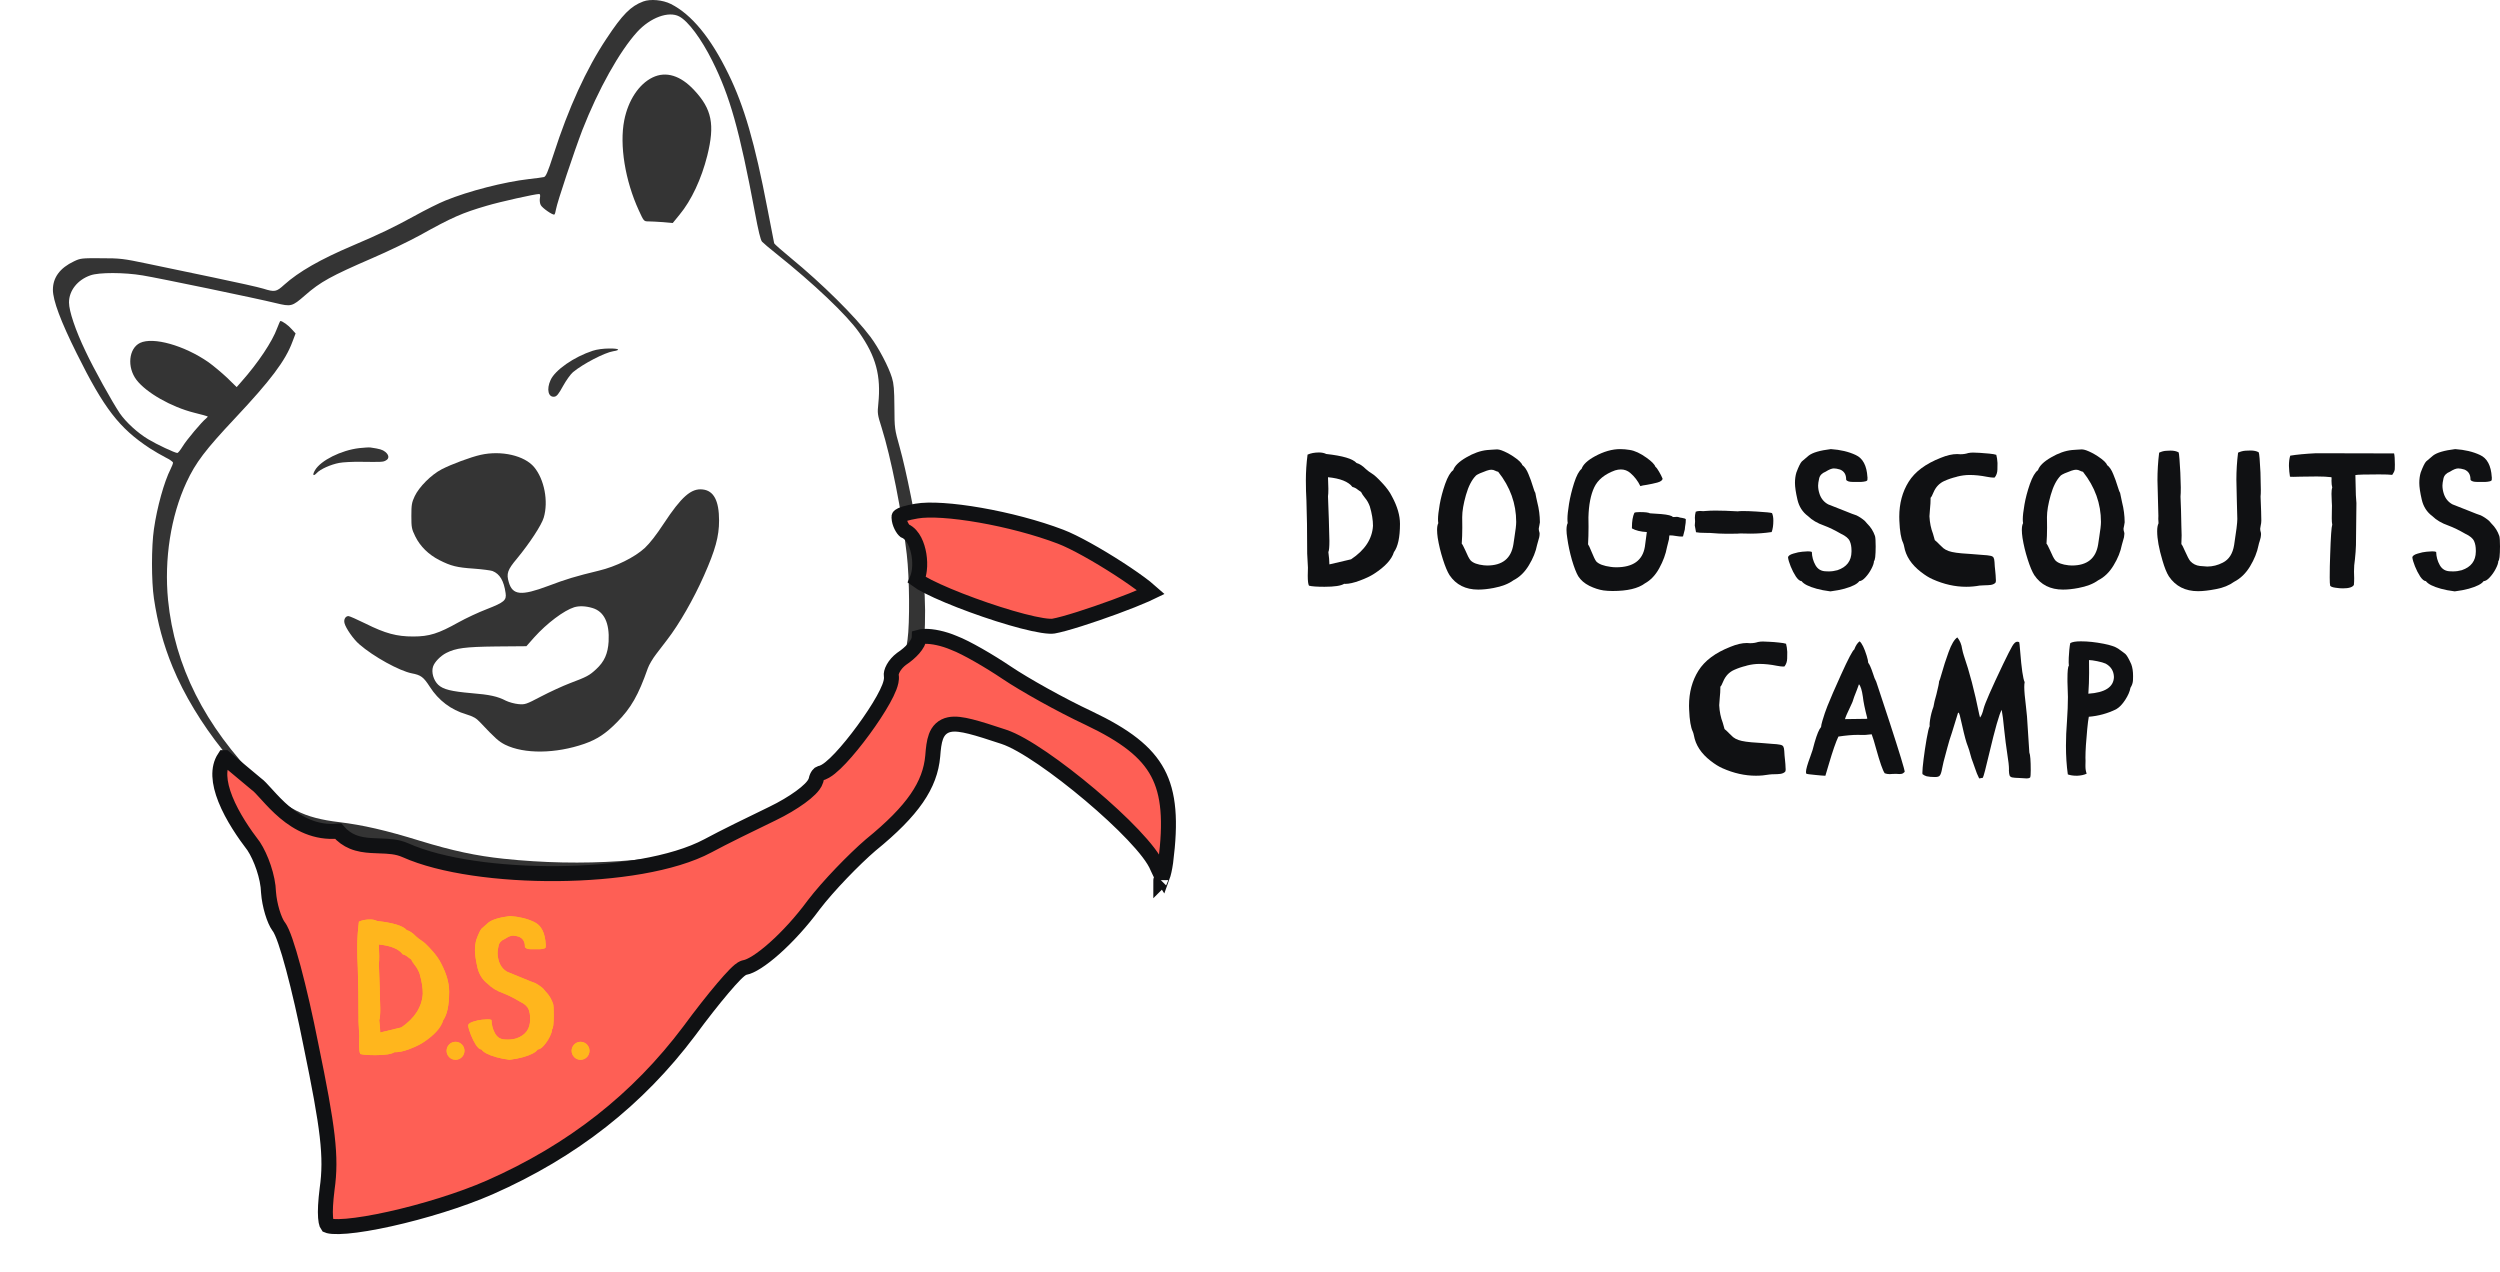 <?xml version="1.0" encoding="UTF-8"?> <svg xmlns="http://www.w3.org/2000/svg" width="167" height="85" viewBox="0 0 167 85" fill="none"> <path d="M42.964 0.1C42.136 0.408 41.574 0.973 40.515 2.579C39.167 4.6 37.976 7.211 36.975 10.322C36.586 11.52 36.462 11.803 36.33 11.828C36.239 11.852 35.792 11.911 35.337 11.961C33.683 12.152 31.309 12.759 29.746 13.399C29.349 13.557 28.414 14.023 27.678 14.431C26.264 15.204 25.42 15.612 23.567 16.402C21.375 17.334 19.961 18.149 18.985 19.022C18.455 19.504 18.356 19.521 17.578 19.28C17.289 19.188 15.8 18.856 14.278 18.54C12.765 18.224 10.755 17.799 9.82 17.608C8.232 17.275 8.033 17.25 6.76 17.25C5.461 17.242 5.37 17.25 4.94 17.458C4.005 17.899 3.534 18.54 3.534 19.355C3.534 20.07 4.055 21.459 5.122 23.605C6.95 27.289 7.959 28.595 10.002 29.942C10.308 30.142 10.788 30.417 11.061 30.558C11.334 30.691 11.557 30.849 11.557 30.907C11.557 30.965 11.491 31.148 11.4 31.323C10.961 32.188 10.49 33.893 10.283 35.34C10.11 36.513 10.11 38.817 10.283 39.981C10.523 41.603 10.92 43.075 11.532 44.556C13.062 48.282 16.272 52.316 19.365 54.395C20.804 55.36 21.466 55.601 23.493 55.884C24.973 56.092 26.04 56.35 28.596 57.123C30.705 57.755 32.351 58.13 33.972 58.321C38.282 58.845 44.006 58.604 47.844 57.739C52.84 56.616 56.678 54.146 59.126 50.478C61.566 46.827 62.302 42.502 61.467 36.663C61.194 34.717 60.532 31.423 60.102 29.884C59.755 28.645 59.755 28.628 59.746 27.181C59.738 26.008 59.705 25.626 59.581 25.227C59.357 24.495 58.696 23.239 58.15 22.507C57.099 21.11 54.941 18.972 52.806 17.217C52.219 16.735 51.731 16.302 51.715 16.252C51.706 16.202 51.5 15.146 51.26 13.915C50.424 9.557 49.713 7.087 48.654 4.933C47.48 2.521 46.198 0.965 44.816 0.267C44.27 -0.008 43.443 -0.083 42.964 0.1ZM45.37 1.098C45.966 1.406 46.843 2.587 47.579 4.059C48.762 6.43 49.39 8.659 50.433 14.215C50.656 15.412 50.805 16.036 50.904 16.144C50.987 16.236 51.409 16.593 51.839 16.934C54.37 18.955 56.553 21.026 57.389 22.207C58.514 23.804 58.861 25.093 58.671 26.973C58.605 27.605 58.613 27.689 58.894 28.57C59.515 30.541 60.251 34.226 60.573 37.037C60.755 38.592 60.78 41.603 60.623 42.734C60.259 45.346 59.481 47.45 58.166 49.43C55.941 52.782 52.591 55.144 48.323 56.366C44.179 57.564 38.919 57.922 33.642 57.364C31.822 57.173 30.226 56.832 28.058 56.167C25.767 55.46 24.245 55.111 22.657 54.919C20.267 54.628 19.158 54.054 17.33 52.199C13.666 48.465 11.665 44.489 11.226 40.081C10.961 37.361 11.408 34.475 12.459 32.213C13.071 30.899 13.716 30.051 15.693 27.946C18.075 25.41 19.067 24.096 19.531 22.84L19.746 22.274L19.481 21.983C19.266 21.733 18.861 21.442 18.728 21.442C18.712 21.442 18.613 21.659 18.513 21.925C18.191 22.815 17.239 24.245 16.123 25.501L15.809 25.859L15.172 25.235C14.816 24.902 14.253 24.428 13.914 24.187C12.301 23.072 10.233 22.49 9.357 22.906C8.596 23.272 8.472 24.528 9.117 25.376C9.77 26.233 11.449 27.189 12.98 27.572C13.451 27.689 13.848 27.797 13.865 27.813C13.889 27.83 13.84 27.896 13.765 27.955C13.484 28.171 12.45 29.402 12.202 29.818C12.053 30.059 11.896 30.259 11.847 30.259C11.689 30.259 10.465 29.685 9.903 29.344C9.191 28.919 8.414 28.204 8 27.605C7.487 26.84 6.263 24.636 5.709 23.455C5.039 22.058 4.609 20.777 4.609 20.203C4.609 19.413 5.18 18.689 6.048 18.39C6.611 18.19 8.29 18.19 9.53 18.398C10.598 18.573 17.165 19.937 18.414 20.245C19.448 20.494 19.506 20.486 20.366 19.737C21.408 18.822 22.111 18.44 24.874 17.242C25.9 16.801 27.331 16.111 28.058 15.712C30.192 14.522 30.871 14.223 32.525 13.741C33.394 13.483 35.734 12.959 36.016 12.959C36.082 12.959 36.098 13.05 36.065 13.241C36.04 13.391 36.065 13.599 36.123 13.699C36.222 13.899 36.934 14.389 37.033 14.331C37.066 14.306 37.116 14.148 37.14 13.982C37.215 13.524 38.373 10.064 38.902 8.684C39.961 5.98 41.384 3.427 42.566 2.13C43.443 1.173 44.659 0.724 45.37 1.098Z" fill="#343434"></path> <path d="M43.592 5.174C42.682 5.615 41.963 6.696 41.698 8.043C41.376 9.698 41.756 12.06 42.674 14.057C43.005 14.78 43.013 14.789 43.311 14.789C43.476 14.789 43.907 14.813 44.279 14.838L44.94 14.897L45.395 14.339C46.189 13.383 46.859 11.944 47.248 10.389C47.761 8.318 47.554 7.286 46.371 6.022C45.462 5.041 44.486 4.741 43.592 5.174Z" fill="#343434"></path> <path d="M39.597 23.43C38.348 23.838 37.074 24.719 36.776 25.393C36.495 26.009 36.628 26.557 37.033 26.499C37.19 26.483 37.322 26.316 37.612 25.784C37.819 25.41 38.116 24.994 38.274 24.861C38.96 24.295 40.391 23.555 40.962 23.463C41.499 23.38 41.35 23.272 40.697 23.28C40.317 23.28 39.87 23.339 39.597 23.43Z" fill="#343434"></path> <path d="M23.998 29.934C22.79 30.076 21.425 30.758 21.045 31.406C20.846 31.739 20.921 31.855 21.169 31.589C21.4 31.34 22.087 31.032 22.649 30.924C22.898 30.874 23.543 30.841 24.089 30.849C25.536 30.866 25.586 30.866 25.776 30.758C26.016 30.633 25.991 30.392 25.735 30.184C25.544 30.034 25.371 29.984 24.75 29.893C24.659 29.876 24.32 29.901 23.998 29.934Z" fill="#343434"></path> <path d="M32.111 30.383C31.441 30.533 30.168 31.007 29.506 31.348C28.803 31.714 28 32.521 27.703 33.145C27.504 33.569 27.479 33.727 27.479 34.459C27.479 35.232 27.496 35.332 27.744 35.839C28.075 36.505 28.629 37.045 29.34 37.411C30.126 37.811 30.523 37.91 31.656 37.985C32.227 38.027 32.781 38.102 32.897 38.143C33.385 38.335 33.658 38.792 33.774 39.615C33.848 40.098 33.675 40.239 32.525 40.688C31.979 40.896 31.127 41.295 30.631 41.57C29.282 42.327 28.671 42.518 27.604 42.518C26.495 42.518 25.751 42.319 24.411 41.653C23.857 41.379 23.344 41.154 23.277 41.154C23.079 41.154 22.947 41.379 23.013 41.628C23.096 41.961 23.608 42.701 23.997 43.034C24.948 43.866 26.694 44.822 27.512 44.98C28.116 45.096 28.29 45.221 28.712 45.878C29.291 46.785 30.126 47.417 31.144 47.716C31.623 47.866 31.805 47.966 32.07 48.249C33.096 49.338 33.319 49.53 33.741 49.746C35.023 50.378 37.116 50.353 39.035 49.688C39.886 49.388 40.465 49.006 41.202 48.257C42.153 47.301 42.641 46.444 43.278 44.631C43.352 44.423 43.6 43.99 43.84 43.683C44.08 43.375 44.403 42.951 44.56 42.743C45.37 41.695 46.338 40.006 47.025 38.451C47.786 36.738 48.034 35.831 48.034 34.775C48.034 33.444 47.678 32.779 46.942 32.696C46.173 32.604 45.519 33.186 44.345 34.966C43.832 35.748 43.402 36.297 43.063 36.613C42.376 37.237 41.152 37.844 40.011 38.118C38.431 38.501 37.827 38.684 36.619 39.141C34.824 39.815 34.245 39.765 33.989 38.9C33.815 38.318 33.898 38.068 34.535 37.312C35.379 36.288 36.181 35.066 36.322 34.575C36.644 33.486 36.363 32.022 35.676 31.198C35.031 30.433 33.501 30.076 32.111 30.383ZM39.572 40.614C40.358 40.846 40.722 41.612 40.656 42.851C40.606 43.666 40.374 44.198 39.82 44.706C39.374 45.121 39.2 45.213 38.075 45.637C37.595 45.82 36.727 46.219 36.139 46.527C35.139 47.051 35.072 47.076 34.626 47.034C34.378 47.01 34.005 46.91 33.799 46.81C33.245 46.519 32.715 46.402 31.491 46.303C30.143 46.186 29.605 46.053 29.274 45.745C28.96 45.446 28.803 44.905 28.927 44.531C29.026 44.223 29.423 43.816 29.812 43.616C30.457 43.292 31.061 43.209 33.137 43.184L35.163 43.167L35.685 42.576C36.537 41.628 37.67 40.78 38.356 40.564C38.695 40.464 39.126 40.48 39.572 40.614Z" fill="#343434"></path> <path d="M60.398 35.422C60.414 35.439 60.426 35.449 60.431 35.453C60.751 35.585 60.961 35.87 61.094 36.129C61.236 36.405 61.333 36.732 61.387 37.061C61.44 37.392 61.454 37.745 61.413 38.077C61.386 38.299 61.334 38.529 61.241 38.74C61.399 38.857 61.653 39.008 61.997 39.182C62.739 39.56 63.805 40.005 64.947 40.423C66.087 40.841 67.289 41.227 68.301 41.49C68.808 41.622 69.259 41.721 69.628 41.779C70.012 41.839 70.255 41.844 70.372 41.824C71.111 41.695 72.876 41.127 74.484 40.535C75.28 40.242 76.018 39.95 76.55 39.714C76.681 39.656 76.796 39.602 76.895 39.554C76.792 39.462 76.666 39.357 76.517 39.24C76.061 38.882 75.435 38.444 74.745 37.997C73.355 37.097 71.768 36.201 70.849 35.852L70.849 35.852C69.241 35.239 67.276 34.73 65.478 34.415C63.66 34.097 62.086 33.99 61.229 34.14C60.887 34.2 60.63 34.256 60.437 34.315C60.24 34.374 60.141 34.427 60.093 34.464C60.062 34.487 60.06 34.496 60.059 34.5C60.059 34.501 60.059 34.501 60.059 34.502C60.053 34.523 60.046 34.584 60.07 34.724C60.101 34.905 60.178 35.098 60.272 35.252C60.318 35.328 60.362 35.385 60.398 35.422ZM77.164 39.834C77.164 39.834 77.163 39.832 77.161 39.829C77.163 39.832 77.164 39.834 77.164 39.834Z" fill="#FE5F55" stroke="#101113"></path> <path d="M16.926 56.498L16.937 56.512L16.947 56.527C17.43 57.263 17.91 58.577 17.937 59.614C17.968 60.032 18.06 60.5 18.186 60.922C18.315 61.349 18.466 61.684 18.598 61.868C18.691 61.985 18.769 62.139 18.834 62.287C18.908 62.453 18.986 62.657 19.066 62.89C19.227 63.356 19.408 63.964 19.597 64.668C19.975 66.078 20.395 67.899 20.771 69.807C21.913 75.345 22.159 77.264 21.851 79.425C21.746 80.274 21.714 80.895 21.747 81.323C21.763 81.537 21.794 81.682 21.827 81.773C21.848 81.829 21.864 81.853 21.871 81.862C21.88 81.866 21.902 81.876 21.947 81.887C22.011 81.904 22.101 81.918 22.22 81.928C22.459 81.946 22.777 81.94 23.165 81.907C23.938 81.841 24.937 81.672 26.04 81.428C28.245 80.939 30.808 80.155 32.717 79.317C38.261 76.871 42.612 73.438 46.038 68.878C46.852 67.77 47.651 66.758 48.282 66.013C48.598 65.641 48.876 65.33 49.097 65.106C49.207 64.995 49.31 64.898 49.401 64.823C49.447 64.786 49.497 64.748 49.549 64.716C49.592 64.69 49.679 64.639 49.791 64.62C49.952 64.591 50.216 64.48 50.574 64.25C50.922 64.027 51.323 63.717 51.75 63.336C52.605 62.574 53.541 61.555 54.349 60.455L54.349 60.455L54.355 60.447C55.328 59.174 57.051 57.401 58.167 56.442L58.167 56.442L58.178 56.434C61 54.136 62.135 52.436 62.307 50.505C62.345 50.009 62.392 49.553 62.522 49.205C62.591 49.02 62.692 48.839 62.851 48.69C63.013 48.539 63.207 48.448 63.419 48.404C63.81 48.323 64.289 48.399 64.836 48.536C65.401 48.678 66.126 48.911 67.048 49.217C67.725 49.439 68.652 49.98 69.644 50.658C70.65 51.346 71.763 52.204 72.822 53.097C73.88 53.99 74.891 54.924 75.688 55.765C76.087 56.185 76.437 56.586 76.715 56.951C76.985 57.306 77.206 57.651 77.327 57.961C77.45 58.244 77.558 58.446 77.647 58.581C77.725 58.368 77.801 58.044 77.866 57.59C78.219 54.842 78.086 53.028 77.337 51.624C76.589 50.222 75.175 49.133 72.72 47.965C70.88 47.105 68.437 45.738 67.253 44.94C66.1 44.163 64.536 43.254 63.747 42.956L63.738 42.952L63.728 42.948C63.001 42.638 62.287 42.501 61.794 42.507C61.607 42.509 61.48 42.531 61.405 42.554C61.4 42.715 61.341 42.854 61.294 42.944C61.226 43.076 61.131 43.205 61.028 43.324C60.822 43.56 60.538 43.805 60.218 44.016C59.988 44.189 59.797 44.409 59.675 44.627C59.547 44.856 59.522 45.031 59.538 45.126C59.563 45.271 59.546 45.413 59.522 45.528C59.497 45.648 59.457 45.774 59.409 45.9C59.312 46.152 59.169 46.441 58.999 46.746C58.658 47.357 58.184 48.076 57.679 48.764C57.175 49.453 56.631 50.124 56.147 50.639C55.905 50.895 55.671 51.122 55.457 51.293C55.266 51.447 55.019 51.617 54.764 51.662C54.765 51.662 54.764 51.662 54.764 51.662C54.758 51.664 54.717 51.681 54.659 51.757C54.595 51.84 54.542 51.956 54.52 52.076L54.515 52.102L54.508 52.127C54.44 52.355 54.264 52.559 54.111 52.711C53.941 52.882 53.721 53.063 53.47 53.246C52.968 53.612 52.309 54.006 51.598 54.349C50.222 55.011 48.303 55.951 47.294 56.497L47.291 56.499C44.966 57.74 41.072 58.324 37.238 58.357C33.399 58.389 29.48 57.869 27.089 56.799C26.522 56.547 25.971 56.528 25.348 56.506C25.176 56.5 24.998 56.494 24.813 56.482C24.408 56.457 23.972 56.403 23.552 56.227C23.201 56.08 22.877 55.855 22.59 55.521C21.075 55.661 19.899 55.005 19.024 54.269C18.56 53.878 18.17 53.457 17.854 53.11L17.816 53.068C17.5 52.721 17.298 52.499 17.149 52.393L17.132 52.382L17.117 52.369L15.009 50.608L14.991 50.608C14.532 51.309 14.615 52.274 15.055 53.382C15.524 54.561 16.333 55.723 16.926 56.498ZM77.541 58.795C77.541 58.795 77.542 58.794 77.543 58.793C77.542 58.794 77.541 58.794 77.541 58.795Z" fill="#FE5F55" stroke="#101113"></path> <path d="M25.4 68.972L26.812 68.631C27.713 68.011 28.19 67.258 28.243 66.373C28.243 65.981 28.173 65.543 28.035 65.058C27.953 64.83 27.849 64.641 27.723 64.489C27.601 64.333 27.515 64.2 27.466 64.09L27.258 63.939C27.148 63.842 27.03 63.778 26.904 63.749C26.639 63.391 26.107 63.171 25.308 63.091L25.332 63.869C25.332 64.114 25.324 64.284 25.308 64.381C25.349 65.385 25.379 66.388 25.4 67.391C25.4 67.796 25.377 68.047 25.332 68.144C25.373 68.456 25.396 68.732 25.4 68.972ZM25.082 70.483C24.581 70.483 24.242 70.458 24.067 70.407C24.014 70.311 23.988 70.085 23.988 69.731L24 69.193L23.951 68.245C23.951 66.774 23.934 65.585 23.902 64.678C23.878 64.236 23.865 63.778 23.865 63.306C23.865 62.729 23.902 62.149 23.975 61.567C24.187 61.47 24.436 61.422 24.721 61.422C24.905 61.422 25.061 61.456 25.192 61.523C26.272 61.645 26.93 61.848 27.167 62.13C27.362 62.185 27.566 62.322 27.778 62.541C27.9 62.655 28.035 62.758 28.181 62.851C28.328 62.939 28.546 63.146 28.836 63.471C29.129 63.791 29.347 64.103 29.49 64.406C29.832 65.064 30.003 65.675 30.003 66.24C30.003 67.142 29.871 67.779 29.606 68.15C29.463 68.639 29.033 69.124 28.316 69.604C28.08 69.765 27.768 69.918 27.381 70.066C26.993 70.214 26.68 70.287 26.439 70.287L26.366 70.281C26.158 70.416 25.73 70.483 25.082 70.483Z" fill="#FFB61D"></path> <path d="M34.038 70.793C33.684 70.747 33.384 70.688 33.14 70.616C32.622 70.469 32.296 70.298 32.161 70.104C32.047 70.1 31.923 69.996 31.788 69.794C31.658 69.588 31.544 69.358 31.446 69.105C31.348 68.852 31.291 68.652 31.275 68.504C31.283 68.399 31.397 68.312 31.617 68.245C31.841 68.173 32.037 68.131 32.204 68.118C32.375 68.102 32.496 68.093 32.565 68.093C32.687 68.093 32.775 68.106 32.828 68.131C32.836 68.456 32.916 68.755 33.066 69.029C33.217 69.303 33.449 69.44 33.763 69.44L33.928 69.446C34.12 69.446 34.309 69.419 34.497 69.364C35.104 69.153 35.41 68.736 35.414 68.112L35.414 68.036C35.414 67.787 35.377 67.579 35.304 67.41C35.226 67.221 35.033 67.052 34.723 66.904C34.324 66.664 33.959 66.481 33.629 66.354C33.193 66.198 32.842 65.985 32.577 65.716C32.223 65.446 31.992 65.073 31.886 64.596C31.78 64.12 31.727 63.747 31.727 63.477C31.727 63.22 31.758 62.986 31.819 62.775C31.962 62.379 32.08 62.13 32.174 62.029C32.223 61.978 32.373 61.846 32.626 61.63C32.879 61.428 33.36 61.283 34.069 61.194C34.688 61.236 35.228 61.369 35.689 61.593C36.154 61.812 36.408 62.307 36.453 63.079L36.459 63.123L36.453 63.218L36.453 63.268C36.449 63.315 36.404 63.348 36.319 63.369C36.233 63.391 36.145 63.403 36.056 63.407C35.97 63.407 35.901 63.407 35.848 63.407L35.469 63.407C35.379 63.407 35.298 63.397 35.224 63.376C35.135 63.346 35.082 63.306 35.065 63.256L35.065 63.23C35.065 62.906 34.933 62.687 34.668 62.573C34.509 62.522 34.375 62.497 34.264 62.497C34.13 62.497 33.951 62.571 33.727 62.718C33.49 62.815 33.349 62.967 33.305 63.173C33.26 63.38 33.237 63.54 33.237 63.654C33.237 63.844 33.27 64.038 33.335 64.236C33.441 64.548 33.629 64.778 33.898 64.925C34.403 65.136 34.719 65.264 34.845 65.311C35.074 65.403 35.273 65.486 35.444 65.557C35.62 65.625 35.718 65.661 35.738 65.665C35.929 65.762 36.111 65.886 36.282 66.038C36.315 66.084 36.368 66.148 36.441 66.228C36.669 66.455 36.838 66.734 36.948 67.062C36.977 67.176 36.991 67.41 36.991 67.764C36.991 68.047 36.981 68.287 36.961 68.485C36.94 68.637 36.914 68.725 36.881 68.751C36.877 68.886 36.82 69.061 36.71 69.276C36.604 69.486 36.476 69.676 36.325 69.845C36.178 70.013 36.044 70.1 35.921 70.104C35.795 70.294 35.471 70.464 34.949 70.616C34.697 70.688 34.393 70.747 34.038 70.793Z" fill="#FFB61D"></path> <path d="M25.4 68.972L26.812 68.631C27.713 68.011 28.19 67.258 28.243 66.373C28.243 65.981 28.173 65.543 28.035 65.058C27.953 64.83 27.849 64.641 27.723 64.489C27.601 64.333 27.515 64.2 27.466 64.09L27.258 63.939C27.148 63.842 27.03 63.778 26.904 63.749C26.639 63.391 26.107 63.171 25.308 63.091L25.332 63.869C25.332 64.114 25.324 64.284 25.308 64.381C25.349 65.385 25.379 66.388 25.4 67.391C25.4 67.796 25.377 68.047 25.332 68.144C25.373 68.456 25.396 68.732 25.4 68.972ZM25.082 70.483C24.581 70.483 24.242 70.458 24.067 70.407C24.014 70.311 23.988 70.085 23.988 69.731L24 69.193L23.951 68.245C23.951 66.774 23.934 65.585 23.902 64.678C23.878 64.236 23.865 63.778 23.865 63.306C23.865 62.729 23.902 62.149 23.975 61.567C24.187 61.47 24.436 61.422 24.721 61.422C24.905 61.422 25.061 61.456 25.192 61.523C26.272 61.645 26.93 61.848 27.167 62.13C27.362 62.185 27.566 62.322 27.778 62.541C27.9 62.655 28.035 62.758 28.181 62.851C28.328 62.939 28.546 63.146 28.836 63.471C29.129 63.791 29.347 64.103 29.49 64.406C29.832 65.064 30.003 65.675 30.003 66.24C30.003 67.142 29.871 67.779 29.606 68.15C29.463 68.639 29.033 69.124 28.316 69.604C28.08 69.765 27.768 69.918 27.381 70.066C26.993 70.214 26.68 70.287 26.439 70.287L26.366 70.281C26.158 70.416 25.73 70.483 25.082 70.483Z" fill="#FFB61D"></path> <path d="M34.038 70.793C33.684 70.747 33.384 70.688 33.14 70.616C32.622 70.469 32.296 70.298 32.161 70.104C32.047 70.1 31.923 69.996 31.788 69.794C31.658 69.588 31.544 69.358 31.446 69.105C31.348 68.852 31.291 68.652 31.275 68.504C31.283 68.399 31.397 68.312 31.617 68.245C31.841 68.173 32.037 68.131 32.204 68.118C32.375 68.102 32.496 68.093 32.565 68.093C32.687 68.093 32.775 68.106 32.828 68.131C32.836 68.456 32.916 68.755 33.066 69.029C33.217 69.303 33.449 69.44 33.763 69.44L33.928 69.446C34.12 69.446 34.309 69.419 34.497 69.364C35.104 69.153 35.41 68.736 35.414 68.112L35.414 68.036C35.414 67.787 35.377 67.579 35.304 67.41C35.226 67.221 35.033 67.052 34.723 66.904C34.324 66.664 33.959 66.481 33.629 66.354C33.193 66.198 32.842 65.985 32.577 65.716C32.223 65.446 31.992 65.073 31.886 64.596C31.78 64.12 31.727 63.747 31.727 63.477C31.727 63.22 31.758 62.986 31.819 62.775C31.962 62.379 32.08 62.13 32.174 62.029C32.223 61.978 32.373 61.846 32.626 61.63C32.879 61.428 33.36 61.283 34.069 61.194C34.688 61.236 35.228 61.369 35.689 61.593C36.154 61.812 36.408 62.307 36.453 63.079L36.459 63.123L36.453 63.218L36.453 63.268C36.449 63.315 36.404 63.348 36.319 63.369C36.233 63.391 36.145 63.403 36.056 63.407C35.97 63.407 35.901 63.407 35.848 63.407L35.469 63.407C35.379 63.407 35.298 63.397 35.224 63.376C35.135 63.346 35.082 63.306 35.065 63.256L35.065 63.23C35.065 62.906 34.933 62.687 34.668 62.573C34.509 62.522 34.375 62.497 34.264 62.497C34.13 62.497 33.951 62.571 33.727 62.718C33.49 62.815 33.349 62.967 33.305 63.173C33.26 63.38 33.237 63.54 33.237 63.654C33.237 63.844 33.27 64.038 33.335 64.236C33.441 64.548 33.629 64.778 33.898 64.925C34.403 65.136 34.719 65.264 34.845 65.311C35.074 65.403 35.273 65.486 35.444 65.557C35.62 65.625 35.718 65.661 35.738 65.665C35.929 65.762 36.111 65.886 36.282 66.038C36.315 66.084 36.368 66.148 36.441 66.228C36.669 66.455 36.838 66.734 36.948 67.062C36.977 67.176 36.991 67.41 36.991 67.764C36.991 68.047 36.981 68.287 36.961 68.485C36.94 68.637 36.914 68.725 36.881 68.751C36.877 68.886 36.82 69.061 36.71 69.276C36.604 69.486 36.476 69.676 36.325 69.845C36.178 70.013 36.044 70.1 35.921 70.104C35.795 70.294 35.471 70.464 34.949 70.616C34.697 70.688 34.393 70.747 34.038 70.793Z" fill="#FFB61D"></path> <ellipse cx="38.781" cy="70.193" rx="0.597" ry="0.6" fill="#FFB61D"></ellipse> <ellipse cx="38.781" cy="70.193" rx="0.597" ry="0.6" fill="#FFB61D"></ellipse> <ellipse cx="30.429" cy="70.193" rx="0.597" ry="0.6" fill="#FFB61D"></ellipse> <ellipse cx="30.429" cy="70.193" rx="0.597" ry="0.6" fill="#FFB61D"></ellipse> <path d="M88.804 37.701L90.251 37.362C91.173 36.749 91.662 36.004 91.716 35.127C91.716 34.739 91.645 34.305 91.503 33.825C91.419 33.6 91.313 33.412 91.183 33.262C91.058 33.107 90.971 32.976 90.921 32.867L90.708 32.717C90.595 32.621 90.474 32.559 90.344 32.529C90.073 32.175 89.528 31.957 88.71 31.878L88.735 32.648C88.735 32.89 88.727 33.059 88.71 33.155C88.752 34.149 88.783 35.142 88.804 36.136C88.804 36.536 88.781 36.785 88.735 36.88C88.777 37.189 88.8 37.463 88.804 37.701ZM88.478 39.197C87.965 39.197 87.619 39.172 87.439 39.122C87.385 39.026 87.358 38.803 87.358 38.452L87.37 37.92L87.32 36.981C87.32 35.524 87.303 34.347 87.27 33.45C87.245 33.011 87.232 32.559 87.232 32.091C87.232 31.519 87.27 30.945 87.345 30.369C87.562 30.273 87.817 30.225 88.109 30.225C88.297 30.225 88.458 30.259 88.591 30.326C89.697 30.447 90.372 30.647 90.614 30.927C90.814 30.981 91.023 31.116 91.24 31.334C91.365 31.446 91.503 31.549 91.653 31.64C91.803 31.728 92.027 31.933 92.323 32.254C92.624 32.571 92.847 32.88 92.993 33.18C93.344 33.831 93.519 34.437 93.519 34.996C93.519 35.889 93.383 36.519 93.112 36.887C92.966 37.371 92.526 37.851 91.791 38.327C91.549 38.485 91.229 38.638 90.833 38.784C90.436 38.93 90.115 39.003 89.869 39.003L89.793 38.997C89.581 39.13 89.142 39.197 88.478 39.197Z" fill="#101113"></path> <path d="M99.34 37.776C100.359 37.776 100.943 37.306 101.094 36.367C101.11 36.229 101.133 36.075 101.163 35.904C101.242 35.416 101.282 35.069 101.282 34.864C101.282 33.642 100.881 32.525 100.079 31.515C100.004 31.498 99.939 31.475 99.885 31.446C99.802 31.4 99.712 31.377 99.616 31.377C99.541 31.377 99.441 31.398 99.315 31.44C98.948 31.569 98.71 31.676 98.602 31.759C98.318 32.043 98.092 32.479 97.925 33.068C97.758 33.656 97.675 34.149 97.675 34.545L97.681 35.246C97.681 35.622 97.669 35.979 97.644 36.317C97.681 36.346 97.76 36.494 97.882 36.761C98.019 37.091 98.136 37.315 98.232 37.431C98.399 37.607 98.695 37.717 99.121 37.763C99.196 37.772 99.269 37.776 99.34 37.776ZM98.746 39.385C97.902 39.385 97.264 39.063 96.829 38.421C96.688 38.199 96.539 37.847 96.385 37.362C96.231 36.878 96.116 36.401 96.04 35.929C96.011 35.728 95.997 35.553 95.997 35.403C95.997 35.203 96.024 35.05 96.078 34.946C96.066 34.871 96.059 34.783 96.059 34.683C96.059 34.462 96.097 34.134 96.172 33.7C96.247 33.266 96.368 32.809 96.535 32.329C96.706 31.849 96.886 31.542 97.074 31.409C97.17 31.121 97.46 30.837 97.944 30.557C98.428 30.273 98.894 30.108 99.34 30.063L99.685 30.038C99.81 30.025 99.919 30.019 100.01 30.019C100.098 30.023 100.194 30.044 100.298 30.081C100.549 30.173 100.808 30.307 101.075 30.482C101.438 30.724 101.643 30.918 101.689 31.064C101.851 31.185 101.989 31.388 102.102 31.672C102.219 31.951 102.315 32.218 102.39 32.473C102.465 32.723 102.521 32.872 102.559 32.917C102.596 33.13 102.64 33.341 102.69 33.55C102.803 33.984 102.862 34.431 102.866 34.89C102.857 34.956 102.845 35.029 102.828 35.109C102.811 35.184 102.799 35.246 102.791 35.297C102.791 35.38 102.797 35.441 102.809 35.478C102.826 35.511 102.839 35.568 102.847 35.647C102.843 35.81 102.811 35.971 102.753 36.129C102.724 36.221 102.699 36.311 102.678 36.398C102.59 36.849 102.407 37.304 102.127 37.763C101.851 38.222 101.507 38.556 101.094 38.765C100.768 39.003 100.328 39.174 99.772 39.278C99.401 39.349 99.059 39.385 98.746 39.385Z" fill="#101113"></path> <path d="M107.723 39.479C107.501 39.479 107.299 39.466 107.115 39.441C106.811 39.395 106.495 39.293 106.17 39.134C105.844 38.971 105.596 38.757 105.425 38.489C105.291 38.26 105.151 37.899 105.005 37.406C104.863 36.91 104.759 36.419 104.692 35.935C104.659 35.731 104.642 35.551 104.642 35.397C104.642 35.196 104.669 35.044 104.723 34.94C104.711 34.86 104.705 34.767 104.705 34.658C104.705 34.428 104.74 34.094 104.811 33.656C104.882 33.218 104.995 32.755 105.149 32.266C105.308 31.774 105.475 31.459 105.65 31.321C105.746 31.033 106.043 30.753 106.539 30.482C107.128 30.161 107.691 30 108.23 30C108.434 30 108.647 30.019 108.869 30.056C109.203 30.106 109.578 30.282 109.996 30.582C110.334 30.824 110.528 31.023 110.578 31.177C110.653 31.235 110.737 31.348 110.829 31.515C110.925 31.678 111.002 31.83 111.06 31.972C111.052 32.085 110.935 32.172 110.71 32.235C110.484 32.294 110.252 32.344 110.015 32.385C109.797 32.414 109.651 32.444 109.576 32.473C109.409 32.127 109.186 31.834 108.906 31.596C108.723 31.438 108.512 31.359 108.274 31.359C108.153 31.359 108.023 31.379 107.886 31.421C107.197 31.672 106.733 32.049 106.495 32.554C106.258 33.055 106.128 33.725 106.107 34.564C106.111 34.689 106.114 34.9 106.114 35.196C106.114 35.605 106.103 35.993 106.082 36.361C106.128 36.419 106.201 36.574 106.301 36.824C106.443 37.175 106.552 37.4 106.627 37.5C106.798 37.684 107.126 37.807 107.61 37.87C107.727 37.886 107.844 37.895 107.961 37.895C109.088 37.895 109.726 37.438 109.877 36.524L110.008 35.541C109.595 35.52 109.263 35.438 109.013 35.297V35.221C109.013 34.821 109.067 34.499 109.175 34.257C109.213 34.224 109.334 34.207 109.539 34.207C109.893 34.207 110.119 34.234 110.215 34.289L110.966 34.339C111.425 34.38 111.686 34.447 111.749 34.539C111.803 34.539 111.851 34.537 111.893 34.533C111.935 34.529 111.972 34.526 112.006 34.526C112.068 34.526 112.125 34.537 112.175 34.558C112.225 34.575 112.287 34.587 112.363 34.595C112.505 34.616 112.588 34.648 112.613 34.689C112.613 34.794 112.609 34.873 112.601 34.927C112.596 34.977 112.59 35.021 112.582 35.059C112.578 35.092 112.571 35.134 112.563 35.184C112.555 35.23 112.548 35.292 112.544 35.372L112.425 35.835C112.396 35.839 112.358 35.841 112.313 35.841C112.233 35.841 112.129 35.831 111.999 35.81C111.87 35.785 111.782 35.772 111.736 35.772C111.691 35.772 111.651 35.77 111.617 35.766H111.549L111.511 35.772C111.507 35.944 111.478 36.112 111.423 36.279C111.398 36.376 111.375 36.467 111.354 36.555C111.271 37.014 111.1 37.479 110.841 37.951C110.586 38.419 110.265 38.759 109.877 38.971C109.426 39.31 108.708 39.479 107.723 39.479Z" fill="#101113"></path> <path d="M116.938 35.647C116.725 35.647 116.502 35.643 116.268 35.635C116.214 35.635 116.174 35.637 116.149 35.641C116.128 35.641 116.105 35.643 116.08 35.647C116.055 35.651 115.928 35.653 115.698 35.653H115.247C115.047 35.653 114.903 35.649 114.815 35.641C114.782 35.633 114.661 35.624 114.452 35.616C114.335 35.603 114.168 35.597 113.951 35.597C113.642 35.597 113.423 35.582 113.294 35.553L113.212 35.102C113.225 35.007 113.231 34.917 113.231 34.833C113.231 34.787 113.229 34.746 113.225 34.708C113.221 34.666 113.218 34.624 113.218 34.583C113.218 34.462 113.237 34.328 113.275 34.182C113.358 34.149 113.454 34.132 113.563 34.132L113.776 34.145C113.834 34.145 113.893 34.14 113.951 34.132C114.139 34.115 114.358 34.107 114.609 34.107C115.005 34.107 115.496 34.124 116.08 34.157C116.159 34.145 116.28 34.138 116.443 34.138C116.681 34.138 116.973 34.149 117.32 34.17C117.954 34.207 118.305 34.243 118.372 34.276C118.43 34.405 118.459 34.572 118.459 34.777C118.459 35.09 118.422 35.344 118.347 35.541C117.875 35.612 117.405 35.647 116.938 35.647Z" fill="#101113"></path> <path d="M122.271 39.504C121.908 39.458 121.601 39.399 121.35 39.328C120.82 39.182 120.486 39.013 120.348 38.821C120.232 38.817 120.104 38.715 119.966 38.514C119.833 38.31 119.716 38.083 119.616 37.832C119.516 37.582 119.457 37.383 119.441 37.237C119.449 37.133 119.566 37.047 119.791 36.981C120.021 36.91 120.221 36.868 120.392 36.855C120.568 36.839 120.691 36.83 120.762 36.83C120.887 36.83 120.977 36.843 121.031 36.868C121.039 37.189 121.121 37.486 121.275 37.757C121.43 38.028 121.668 38.164 121.989 38.164L122.158 38.17C122.354 38.17 122.548 38.143 122.74 38.089C123.362 37.88 123.675 37.467 123.68 36.849V36.774C123.68 36.528 123.642 36.321 123.567 36.154C123.488 35.966 123.289 35.8 122.972 35.653C122.563 35.416 122.189 35.234 121.851 35.109C121.405 34.954 121.046 34.743 120.774 34.476C120.411 34.209 120.175 33.84 120.067 33.368C119.958 32.897 119.904 32.527 119.904 32.26C119.904 32.005 119.935 31.774 119.998 31.565C120.144 31.173 120.265 30.927 120.361 30.826C120.411 30.776 120.566 30.645 120.824 30.432C121.083 30.232 121.576 30.088 122.302 30C122.937 30.042 123.49 30.173 123.961 30.394C124.437 30.611 124.698 31.102 124.744 31.866L124.75 31.91L124.744 32.003V32.053C124.74 32.099 124.694 32.133 124.606 32.154C124.519 32.175 124.429 32.187 124.337 32.191C124.249 32.191 124.178 32.191 124.124 32.191H123.736C123.644 32.191 123.561 32.181 123.486 32.16C123.394 32.131 123.339 32.091 123.323 32.041V32.016C123.323 31.695 123.187 31.477 122.916 31.365C122.753 31.315 122.615 31.29 122.502 31.29C122.365 31.29 122.181 31.363 121.951 31.509C121.709 31.605 121.565 31.755 121.519 31.96C121.473 32.164 121.45 32.323 121.45 32.435C121.45 32.623 121.484 32.815 121.551 33.011C121.659 33.32 121.851 33.548 122.127 33.694C122.644 33.903 122.968 34.03 123.097 34.076C123.331 34.167 123.536 34.249 123.711 34.32C123.89 34.387 123.991 34.422 124.012 34.426C124.208 34.522 124.393 34.645 124.569 34.796C124.602 34.842 124.656 34.904 124.732 34.983C124.965 35.209 125.139 35.484 125.251 35.81C125.281 35.923 125.295 36.154 125.295 36.505C125.295 36.785 125.285 37.022 125.264 37.219C125.243 37.369 125.216 37.456 125.182 37.481C125.178 37.615 125.12 37.788 125.007 38.001C124.899 38.21 124.767 38.398 124.613 38.565C124.462 38.732 124.325 38.817 124.199 38.821C124.07 39.009 123.738 39.178 123.204 39.328C122.945 39.399 122.634 39.458 122.271 39.504Z" fill="#101113"></path> <path d="M131.342 39.197C130.599 39.197 129.854 39.03 129.106 38.696C128.864 38.592 128.599 38.427 128.311 38.202C127.681 37.713 127.309 37.148 127.197 36.505C127.18 36.413 127.155 36.328 127.122 36.248C126.988 35.981 126.907 35.493 126.877 34.783C126.873 34.696 126.871 34.608 126.871 34.52C126.871 33.631 127.08 32.853 127.497 32.185C127.915 31.513 128.631 30.979 129.645 30.582C130.05 30.415 130.413 30.332 130.734 30.332L130.947 30.344C131.144 30.344 131.321 30.317 131.48 30.263C131.588 30.242 131.695 30.232 131.799 30.232C131.903 30.232 132.054 30.238 132.25 30.25C132.446 30.259 132.655 30.276 132.876 30.3C133.097 30.321 133.256 30.349 133.352 30.382C133.394 30.532 133.421 30.714 133.433 30.927C133.433 31.006 133.431 31.152 133.427 31.365C133.423 31.573 133.362 31.751 133.245 31.897C133.22 31.901 133.189 31.903 133.151 31.903C133.06 31.903 132.924 31.887 132.744 31.853C132.323 31.77 131.933 31.728 131.574 31.728C131.298 31.728 131.014 31.765 130.722 31.841L130.697 31.853C130.413 31.92 130.142 32.012 129.883 32.129C129.553 32.275 129.311 32.529 129.157 32.892C129.077 33.093 129.013 33.212 128.962 33.249V33.368C128.962 33.535 128.95 33.738 128.925 33.975C128.904 34.172 128.891 34.343 128.887 34.489C128.908 34.915 128.987 35.305 129.125 35.66C129.171 35.806 129.211 35.946 129.244 36.079C129.361 36.175 129.461 36.269 129.545 36.361C129.632 36.453 129.722 36.538 129.814 36.617C129.906 36.693 130.027 36.757 130.177 36.812C130.419 36.899 130.847 36.96 131.461 36.993C131.557 36.997 131.642 37.004 131.718 37.012C131.997 37.037 132.231 37.056 132.419 37.068C132.661 37.081 132.838 37.1 132.951 37.125C133.064 37.145 133.137 37.187 133.17 37.25C133.204 37.308 133.225 37.406 133.233 37.544C133.241 37.736 133.258 37.938 133.283 38.151C133.304 38.335 133.316 38.512 133.321 38.684C133.325 38.713 133.327 38.74 133.327 38.765C133.327 38.84 133.316 38.894 133.296 38.928C133.22 39.003 133.118 39.051 132.989 39.072C132.859 39.088 132.728 39.097 132.594 39.097C132.465 39.097 132.348 39.103 132.244 39.115C131.943 39.17 131.642 39.197 131.342 39.197Z" fill="#101113"></path> <path d="M138.403 37.776C139.422 37.776 140.006 37.306 140.156 36.367C140.173 36.229 140.196 36.075 140.225 35.904C140.304 35.416 140.344 35.069 140.344 34.864C140.344 33.642 139.943 32.525 139.142 31.515C139.067 31.498 139.002 31.475 138.948 31.446C138.864 31.4 138.775 31.377 138.679 31.377C138.603 31.377 138.503 31.398 138.378 31.44C138.011 31.569 137.773 31.676 137.664 31.759C137.38 32.043 137.155 32.479 136.988 33.068C136.821 33.656 136.737 34.149 136.737 34.545L136.744 35.246C136.744 35.622 136.731 35.979 136.706 36.317C136.744 36.346 136.823 36.494 136.944 36.761C137.082 37.091 137.199 37.315 137.295 37.431C137.462 37.607 137.758 37.717 138.184 37.763C138.259 37.772 138.332 37.776 138.403 37.776ZM137.808 39.385C136.965 39.385 136.326 39.063 135.892 38.421C135.75 38.199 135.602 37.847 135.448 37.362C135.293 36.878 135.178 36.401 135.103 35.929C135.074 35.728 135.059 35.553 135.059 35.403C135.059 35.203 135.086 35.05 135.141 34.946C135.128 34.871 135.122 34.783 135.122 34.683C135.122 34.462 135.159 34.134 135.235 33.7C135.31 33.266 135.431 32.809 135.598 32.329C135.769 31.849 135.948 31.542 136.136 31.409C136.232 31.121 136.522 30.837 137.007 30.557C137.491 30.273 137.956 30.108 138.403 30.063L138.747 30.038C138.873 30.025 138.981 30.019 139.073 30.019C139.161 30.023 139.257 30.044 139.361 30.081C139.611 30.173 139.87 30.307 140.137 30.482C140.501 30.724 140.705 30.918 140.751 31.064C140.914 31.185 141.052 31.388 141.164 31.672C141.281 31.951 141.377 32.218 141.452 32.473C141.528 32.723 141.584 32.872 141.621 32.917C141.659 33.13 141.703 33.341 141.753 33.55C141.866 33.984 141.924 34.431 141.928 34.89C141.92 34.956 141.907 35.029 141.891 35.109C141.874 35.184 141.862 35.246 141.853 35.297C141.853 35.38 141.859 35.441 141.872 35.478C141.889 35.511 141.901 35.568 141.91 35.647C141.905 35.81 141.874 35.971 141.816 36.129C141.786 36.221 141.761 36.311 141.74 36.398C141.653 36.849 141.469 37.304 141.189 37.763C140.914 38.222 140.57 38.556 140.156 38.765C139.831 39.003 139.39 39.174 138.835 39.278C138.464 39.349 138.121 39.385 137.808 39.385Z" fill="#101113"></path> <path d="M146.829 39.491C145.978 39.491 145.328 39.161 144.882 38.502C144.736 38.277 144.592 37.92 144.45 37.431C144.216 36.647 144.099 35.998 144.099 35.484C144.099 35.259 144.128 35.086 144.187 34.965V34.89C144.178 34.827 144.174 34.752 144.174 34.664L144.18 34.458L144.118 32.078C144.118 31.469 144.155 30.856 144.231 30.238C144.402 30.159 144.562 30.117 144.713 30.113C144.867 30.104 144.959 30.1 144.988 30.1C145.214 30.1 145.395 30.14 145.533 30.219C145.55 30.253 145.568 30.401 145.589 30.664C145.61 30.922 145.629 31.227 145.646 31.578C145.662 31.924 145.673 32.248 145.677 32.548C145.677 32.849 145.671 33.057 145.658 33.174C145.687 33.867 145.702 34.322 145.702 34.539C145.702 34.718 145.706 34.917 145.715 35.134C145.727 35.351 145.733 35.562 145.733 35.766C145.733 35.971 145.727 36.165 145.715 36.348C145.765 36.398 145.844 36.551 145.953 36.805C146.111 37.164 146.232 37.392 146.316 37.488C146.487 37.671 146.7 37.778 146.954 37.807C147.209 37.832 147.372 37.845 147.443 37.845C147.802 37.845 148.15 37.757 148.488 37.582C148.898 37.373 149.148 36.981 149.24 36.405C149.382 35.503 149.453 34.925 149.453 34.67C149.453 34.433 149.442 34.026 149.421 33.45C149.401 32.782 149.39 32.312 149.39 32.041C149.39 31.444 149.428 30.843 149.503 30.238C149.674 30.159 149.843 30.115 150.01 30.106C150.181 30.098 150.288 30.094 150.329 30.094C150.563 30.094 150.747 30.134 150.88 30.213C150.922 30.3 150.962 30.751 150.999 31.565C151.016 32.037 151.024 32.419 151.024 32.711C151.024 32.924 151.018 33.076 151.006 33.168C151.039 33.961 151.056 34.499 151.056 34.783C151.056 34.888 151.041 35 151.012 35.121L150.981 35.309C150.981 35.388 150.989 35.453 151.006 35.503C151.018 35.528 151.029 35.582 151.037 35.666C151.033 35.833 151.001 35.998 150.943 36.16C150.91 36.252 150.885 36.342 150.868 36.43C150.776 36.893 150.588 37.361 150.304 37.832C150.02 38.3 149.668 38.642 149.246 38.859C148.912 39.101 148.507 39.266 148.031 39.353C147.555 39.445 147.155 39.491 146.829 39.491Z" fill="#101113"></path> <path d="M156.501 39.303C156.359 39.303 156.195 39.289 156.007 39.26C155.819 39.234 155.702 39.191 155.656 39.128C155.635 39.045 155.625 38.859 155.625 38.571C155.625 38.074 155.635 37.569 155.656 37.056C155.694 35.87 155.74 35.2 155.794 35.046C155.773 34.946 155.762 34.806 155.762 34.627L155.769 34.088L155.775 33.775C155.775 33.704 155.771 33.619 155.762 33.519C155.75 33.343 155.744 33.166 155.744 32.986C155.744 32.798 155.76 32.659 155.794 32.567C155.76 32.446 155.744 32.294 155.744 32.11L155.75 31.997C155.75 31.955 155.748 31.916 155.744 31.878C155.477 31.845 155.151 31.828 154.767 31.828C154.387 31.828 154.03 31.832 153.696 31.841C153.496 31.849 153.331 31.853 153.201 31.853C153.072 31.853 152.995 31.849 152.97 31.841C152.932 31.624 152.909 31.384 152.901 31.121C152.901 30.845 152.93 30.618 152.989 30.438C153.41 30.367 153.984 30.313 154.711 30.276L159.926 30.288C159.96 30.43 159.977 30.678 159.977 31.033C159.977 31.196 159.974 31.302 159.97 31.352C159.962 31.432 159.935 31.507 159.889 31.578C159.864 31.611 159.835 31.659 159.801 31.722C159.647 31.701 159.35 31.69 158.912 31.69C158.01 31.69 157.487 31.705 157.34 31.734L157.372 33.08L157.409 33.606L157.378 36.417C157.37 36.701 157.347 37.018 157.309 37.369C157.267 37.628 157.247 37.897 157.247 38.176L157.259 38.627C157.259 38.778 157.253 38.926 157.24 39.072C157.153 39.226 156.906 39.303 156.501 39.303Z" fill="#101113"></path> <path d="M163.976 39.504C163.613 39.458 163.306 39.399 163.055 39.328C162.525 39.182 162.191 39.013 162.053 38.821C161.937 38.817 161.809 38.715 161.671 38.514C161.538 38.31 161.421 38.083 161.321 37.832C161.221 37.582 161.162 37.383 161.145 37.237C161.154 37.133 161.271 37.047 161.496 36.981C161.726 36.91 161.926 36.868 162.097 36.855C162.273 36.839 162.396 36.83 162.467 36.83C162.592 36.83 162.682 36.843 162.736 36.868C162.744 37.189 162.826 37.486 162.98 37.757C163.135 38.028 163.373 38.164 163.694 38.164L163.863 38.17C164.059 38.17 164.253 38.143 164.445 38.089C165.067 37.88 165.38 37.467 165.385 36.849V36.774C165.385 36.528 165.347 36.321 165.272 36.154C165.193 35.966 164.994 35.8 164.677 35.653C164.268 35.416 163.894 35.234 163.556 35.109C163.11 34.954 162.751 34.743 162.479 34.476C162.116 34.209 161.88 33.84 161.772 33.368C161.663 32.897 161.609 32.527 161.609 32.26C161.609 32.005 161.64 31.774 161.703 31.565C161.849 31.173 161.97 30.927 162.066 30.826C162.116 30.776 162.271 30.645 162.529 30.432C162.788 30.232 163.281 30.088 164.007 30C164.642 30.042 165.195 30.173 165.666 30.394C166.142 30.611 166.403 31.102 166.449 31.866L166.455 31.91L166.449 32.003V32.053C166.445 32.099 166.399 32.133 166.311 32.154C166.224 32.175 166.134 32.187 166.042 32.191C165.954 32.191 165.883 32.191 165.829 32.191H165.441C165.349 32.191 165.266 32.181 165.191 32.16C165.099 32.131 165.044 32.091 165.028 32.041V32.016C165.028 31.695 164.892 31.477 164.621 31.365C164.458 31.315 164.32 31.29 164.207 31.29C164.07 31.29 163.886 31.363 163.656 31.509C163.414 31.605 163.27 31.755 163.224 31.96C163.178 32.164 163.155 32.323 163.155 32.435C163.155 32.623 163.189 32.815 163.256 33.011C163.364 33.32 163.556 33.548 163.832 33.694C164.349 33.903 164.673 34.03 164.802 34.076C165.036 34.167 165.241 34.249 165.416 34.32C165.595 34.387 165.696 34.422 165.716 34.426C165.913 34.522 166.098 34.645 166.274 34.796C166.307 34.842 166.361 34.904 166.437 34.983C166.67 35.209 166.844 35.484 166.956 35.81C166.986 35.923 167 36.154 167 36.505C167 36.785 166.99 37.022 166.969 37.219C166.948 37.369 166.921 37.456 166.887 37.481C166.883 37.615 166.825 37.788 166.712 38.001C166.604 38.21 166.472 38.398 166.318 38.565C166.167 38.732 166.03 38.817 165.904 38.821C165.775 39.009 165.443 39.178 164.909 39.328C164.65 39.399 164.339 39.458 163.976 39.504Z" fill="#101113"></path> <path d="M117.298 51.818C116.555 51.818 115.81 51.651 115.063 51.318C114.821 51.213 114.555 51.048 114.267 50.823C113.637 50.335 113.266 49.769 113.153 49.126C113.136 49.035 113.111 48.949 113.078 48.87C112.944 48.602 112.863 48.114 112.834 47.405C112.829 47.317 112.827 47.229 112.827 47.142C112.827 46.253 113.036 45.474 113.453 44.806C113.871 44.135 114.587 43.6 115.601 43.204C116.006 43.037 116.369 42.953 116.691 42.953L116.904 42.966C117.1 42.966 117.277 42.939 117.436 42.885C117.544 42.864 117.651 42.853 117.755 42.853C117.86 42.853 118.01 42.859 118.206 42.872C118.402 42.88 118.611 42.897 118.832 42.922C119.053 42.943 119.212 42.97 119.308 43.003C119.35 43.154 119.377 43.335 119.389 43.548C119.389 43.627 119.387 43.773 119.383 43.986C119.379 44.195 119.318 44.372 119.202 44.519C119.177 44.523 119.145 44.525 119.108 44.525C119.016 44.525 118.88 44.508 118.701 44.475C118.279 44.391 117.889 44.349 117.53 44.349C117.254 44.349 116.97 44.387 116.678 44.462L116.653 44.475C116.369 44.541 116.098 44.633 115.839 44.75C115.509 44.896 115.267 45.151 115.113 45.514C115.033 45.714 114.969 45.833 114.919 45.871V45.99C114.919 46.157 114.906 46.359 114.881 46.597C114.86 46.793 114.848 46.964 114.843 47.11C114.864 47.536 114.944 47.926 115.081 48.281C115.127 48.427 115.167 48.567 115.2 48.701C115.317 48.797 115.417 48.891 115.501 48.982C115.589 49.074 115.678 49.16 115.77 49.239C115.862 49.314 115.983 49.379 116.133 49.433C116.376 49.521 116.803 49.581 117.417 49.615C117.513 49.619 117.599 49.625 117.674 49.633C117.953 49.658 118.187 49.677 118.375 49.69C118.617 49.702 118.795 49.721 118.907 49.746C119.02 49.767 119.093 49.809 119.126 49.871C119.16 49.93 119.181 50.028 119.189 50.166C119.197 50.358 119.214 50.56 119.239 50.773C119.26 50.957 119.273 51.134 119.277 51.305C119.281 51.334 119.283 51.361 119.283 51.386C119.283 51.462 119.273 51.516 119.252 51.549C119.177 51.624 119.074 51.672 118.945 51.693C118.815 51.71 118.684 51.718 118.55 51.718C118.421 51.718 118.304 51.724 118.2 51.737C117.899 51.791 117.599 51.818 117.298 51.818Z" fill="#101113"></path> <path d="M123.245 48.037L124.666 48.018C124.712 48.018 124.735 48.01 124.735 47.993L124.729 47.956C124.57 47.342 124.474 46.875 124.441 46.553C124.378 46.107 124.29 45.825 124.178 45.708L124.046 46.071C123.896 46.438 123.796 46.712 123.746 46.891L123.583 47.248C123.399 47.624 123.286 47.887 123.245 48.037ZM121.936 51.818H121.898C121.819 51.818 121.612 51.802 121.278 51.768C120.907 51.735 120.7 51.706 120.659 51.681C120.646 51.647 120.64 51.606 120.64 51.556C120.64 51.393 120.736 51.055 120.928 50.541C120.999 50.353 121.049 50.209 121.078 50.109C121.107 49.984 121.153 49.813 121.216 49.596C121.374 49.049 121.518 48.705 121.648 48.563C121.652 48.475 121.681 48.337 121.736 48.15C121.844 47.782 121.957 47.453 122.074 47.16C122.27 46.668 122.573 45.971 122.982 45.069C123.462 44.009 123.756 43.448 123.865 43.385C123.956 43.131 124.075 42.949 124.221 42.841C124.376 42.966 124.535 43.289 124.697 43.811C124.76 44.016 124.793 44.17 124.797 44.274C124.881 44.37 124.985 44.606 125.111 44.982C125.182 45.22 125.255 45.403 125.33 45.533C125.371 45.666 125.44 45.873 125.536 46.153L126.225 48.244C126.897 50.31 127.233 51.414 127.233 51.556V51.562C127.162 51.637 127.093 51.681 127.027 51.693C126.985 51.702 126.939 51.706 126.889 51.706C126.86 51.706 126.824 51.704 126.782 51.7C126.745 51.695 126.701 51.693 126.651 51.693L126.413 51.7C126.35 51.708 126.29 51.712 126.231 51.712C126.115 51.712 126.004 51.693 125.9 51.656C125.77 51.476 125.578 50.927 125.323 50.009C125.211 49.592 125.113 49.272 125.029 49.051C124.942 49.055 124.854 49.064 124.766 49.076C124.683 49.089 124.589 49.095 124.484 49.095H124.416C124.336 49.091 124.232 49.089 124.102 49.089C123.748 49.089 123.316 49.126 122.806 49.202C122.639 49.544 122.422 50.17 122.155 51.08L121.936 51.818Z" fill="#101113"></path> <path d="M135.39 52C135.298 52 135.2 51.994 135.096 51.981C135.017 51.973 134.946 51.969 134.883 51.969C134.666 51.965 134.509 51.952 134.413 51.931C134.322 51.91 134.263 51.864 134.238 51.793C134.213 51.718 134.198 51.599 134.194 51.437L134.2 51.399C134.2 51.174 134.163 50.831 134.088 50.372C134.013 49.884 133.944 49.343 133.881 48.751C133.823 48.129 133.766 47.684 133.712 47.417C133.549 47.701 133.272 48.673 132.879 50.335C132.65 51.316 132.508 51.856 132.453 51.956L132.209 52C132.105 51.8 132.007 51.558 131.915 51.274L131.796 50.936C131.725 50.76 131.667 50.581 131.621 50.397C131.575 50.209 131.518 50.028 131.452 49.853C131.351 49.615 131.224 49.147 131.07 48.45C131.04 48.312 131.011 48.187 130.982 48.075C130.953 47.962 130.93 47.864 130.913 47.78C130.888 47.705 130.871 47.659 130.863 47.643C130.859 47.626 130.848 47.617 130.832 47.617C130.819 47.617 130.809 47.613 130.8 47.605L130.387 48.945C130.274 49.266 130.172 49.602 130.08 49.953L129.993 50.278C129.863 50.737 129.778 51.084 129.736 51.318C129.69 51.589 129.632 51.758 129.561 51.825C129.51 51.879 129.408 51.906 129.254 51.906C129.037 51.906 128.853 51.889 128.703 51.856C128.615 51.835 128.521 51.787 128.421 51.712L128.415 51.618C128.415 51.443 128.442 51.14 128.496 50.71C128.55 50.276 128.617 49.83 128.696 49.37C128.776 48.907 128.845 48.619 128.903 48.507C128.899 48.481 128.897 48.448 128.897 48.406C128.897 48.335 128.907 48.229 128.928 48.087C128.978 47.77 129.053 47.48 129.154 47.217C129.187 46.996 129.254 46.716 129.354 46.378C129.471 45.91 129.529 45.627 129.529 45.526C129.559 45.481 129.617 45.301 129.705 44.988C129.826 44.55 129.98 44.072 130.168 43.554C130.356 43.037 130.55 42.711 130.75 42.578C130.926 42.799 131.032 43.056 131.07 43.348C131.099 43.498 131.139 43.65 131.189 43.805C131.56 44.873 131.9 46.173 132.209 47.705L132.266 47.931C132.357 47.822 132.437 47.626 132.504 47.342C132.587 47.004 133.023 46.008 133.812 44.356C134.096 43.767 134.296 43.373 134.413 43.172C134.53 42.968 134.643 42.866 134.751 42.866C134.789 42.866 134.833 42.876 134.883 42.897C134.896 42.91 134.916 43.106 134.946 43.486C135.037 44.654 135.138 45.347 135.246 45.564C135.229 45.656 135.221 45.767 135.221 45.896C135.221 46.155 135.259 46.587 135.334 47.192C135.367 47.459 135.39 47.68 135.403 47.855L135.559 50.266C135.622 50.412 135.653 50.813 135.653 51.468C135.653 51.718 135.641 51.873 135.616 51.931C135.565 51.977 135.49 52 135.39 52Z" fill="#101113"></path> <path d="M139.502 46.34C140.621 46.265 141.191 45.894 141.211 45.226C141.199 44.825 141.015 44.527 140.66 44.331C140.531 44.272 140.343 44.218 140.097 44.168C139.851 44.118 139.667 44.093 139.546 44.093L139.552 44.95C139.552 45.405 139.535 45.869 139.502 46.34ZM138.776 51.818H138.694C138.486 51.818 138.298 51.789 138.131 51.731C138.047 51.142 138.006 50.502 138.006 49.809C138.006 49.295 138.028 48.751 138.074 48.175C138.116 47.565 138.137 47.027 138.137 46.559L138.106 45.545V45.357C138.106 44.819 138.137 44.525 138.2 44.475C138.191 44.42 138.187 44.345 138.187 44.249C138.187 44.182 138.189 44.076 138.193 43.93C138.202 43.784 138.214 43.606 138.231 43.398C138.252 43.189 138.273 43.043 138.294 42.96C138.427 42.88 138.661 42.841 138.995 42.841C139.467 42.841 139.978 42.895 140.529 43.003C140.98 43.091 141.301 43.2 141.493 43.329C141.769 43.525 141.932 43.646 141.982 43.692C142.082 43.788 142.211 44.016 142.37 44.374C142.449 44.587 142.489 44.848 142.489 45.157C142.489 45.17 142.487 45.261 142.483 45.433C142.478 45.604 142.422 45.775 142.314 45.946C142.272 46.188 142.155 46.457 141.963 46.754C141.771 47.05 141.568 47.259 141.356 47.38C140.788 47.659 140.18 47.826 139.533 47.88C139.5 48.039 139.464 48.315 139.427 48.707C139.348 49.517 139.308 50.153 139.308 50.616L139.314 50.817C139.314 50.934 139.312 51.032 139.308 51.111V51.205C139.308 51.368 139.335 51.526 139.389 51.681C139.227 51.76 139.022 51.806 138.776 51.818Z" fill="#101113"></path> </svg> 